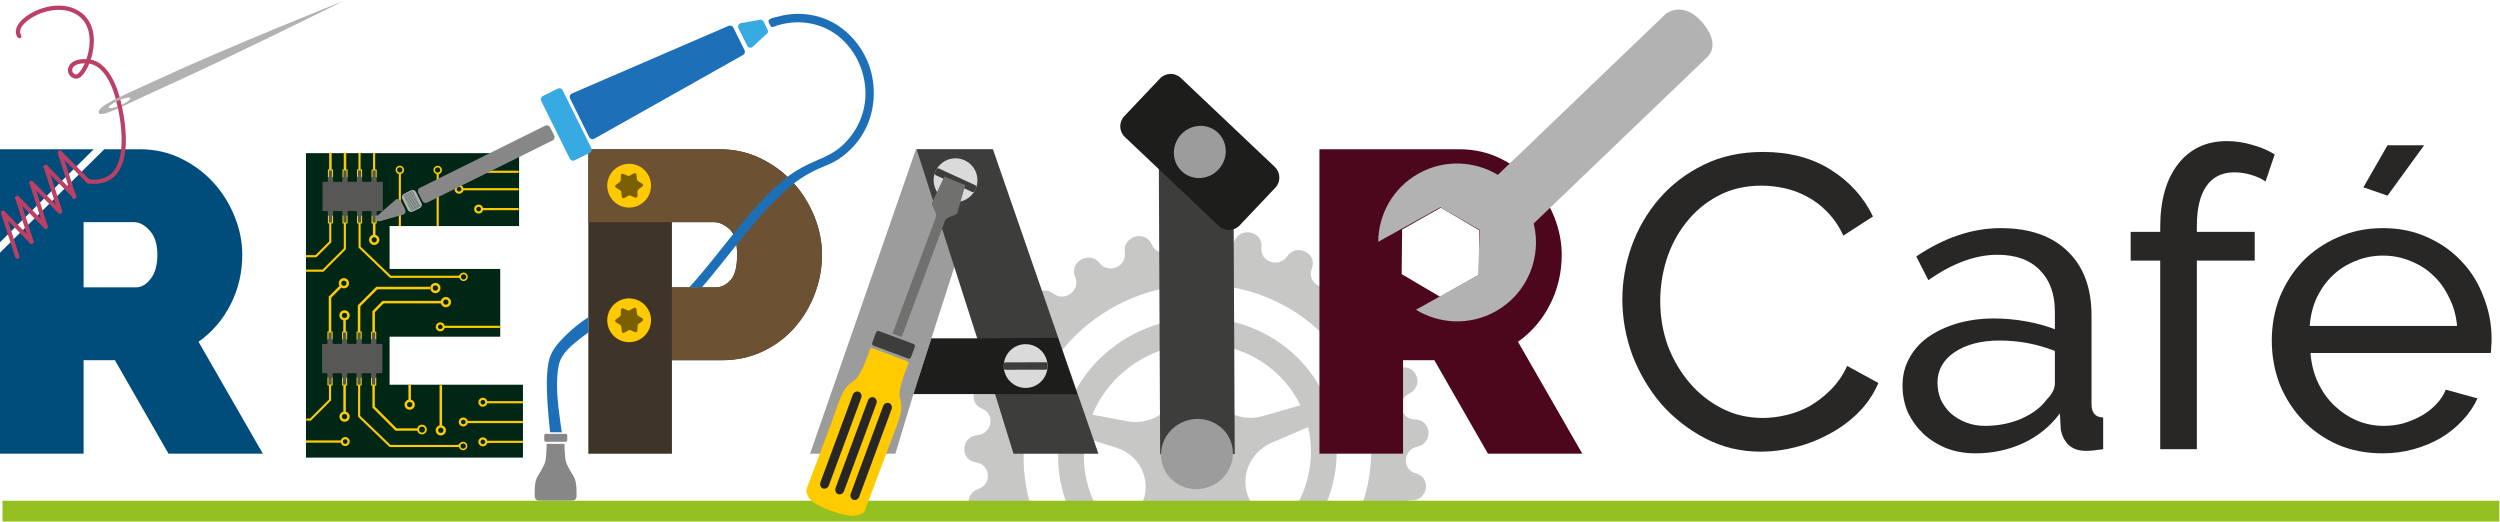 <?xml version="1.0" encoding="UTF-8" standalone="no"?>
<!-- Created with Inkscape (http://www.inkscape.org/) -->

<svg
   xmlns:dc="http://purl.org/dc/elements/1.1/"
   xmlns:cc="http://creativecommons.org/ns#"
   xmlns:rdf="http://www.w3.org/1999/02/22-rdf-syntax-ns#"
   xmlns:svg="http://www.w3.org/2000/svg"
   xmlns="http://www.w3.org/2000/svg"
   xmlns:sodipodi="http://sodipodi.sourceforge.net/DTD/sodipodi-0.dtd"
   xmlns:inkscape="http://www.inkscape.org/namespaces/inkscape"
   version="1.1"
   id="svg2"
   xml:space="preserve"
   width="785.05"
   height="163.764"
   viewBox="0 0 785.05 163.764"
   sodipodi:docname="logo-header.svg"
   inkscape:version="0.92.4 5da689c313, 2019-01-14"><defs
     id="defs6"><clipPath
   clipPathUnits="userSpaceOnUse"
   id="clipPath18"><path
     d="M 284.972,344.817 H 450.304 V 536.003 H 284.972 Z"
     id="path16"
     inkscape:connector-curvature="0" /></clipPath><clipPath
   clipPathUnits="userSpaceOnUse"
   id="clipPath50"><path
     d="M 0,536.003 H 536 V 0 H 0 Z"
     id="path48"
     inkscape:connector-curvature="0" /></clipPath><clipPath
   id="clipPath4190"
   clipPathUnits="userSpaceOnUse"><path
     inkscape:connector-curvature="0"
     id="path4188"
     d="M 218.22,30.865 H 356.666 V 154.999 H 218.22 Z" /></clipPath><clipPath
   id="clipPath4222"
   clipPathUnits="userSpaceOnUse"><path
     inkscape:connector-curvature="0"
     id="path4220"
     d="M 0,155 H 536 V 0 H 0 Z" /></clipPath><clipPath
   id="clipPath4270"
   clipPathUnits="userSpaceOnUse"><path
     inkscape:connector-curvature="0"
     id="path4268"
     d="M 0,155 H 536 V 0 H 0 Z" /></clipPath>

</defs><sodipodi:namedview
     pagecolor="#ffffff"
     bordercolor="#666666"
     borderopacity="1"
     objecttolerance="10"
     gridtolerance="10"
     guidetolerance="10"
     inkscape:pageopacity="0"
     inkscape:pageshadow="2"
     inkscape:window-width="3840"
     inkscape:window-height="1963"
     id="namedview4"
     showgrid="false"
     inkscape:zoom="1.120949"
     inkscape:cx="553.1913"
     inkscape:cy="-254.50934"
     inkscape:window-x="0"
     inkscape:window-y="0"
     inkscape:window-maximized="1"
     inkscape:current-layer="g10"
     fit-margin-top="0"
     fit-margin-left="0"
     fit-margin-right="0"
     fit-margin-bottom="0" /><g
     id="g10"
     inkscape:groupmode="layer"
     inkscape:label="Repair Café - Logo Square"
     transform="matrix(1.333,0,0,-1.333,-7.86,707.968)"
     style="display:inline"><g
       transform="translate(1.098,378.143)"
       id="g4184"><g
         id="g4186"
         clip-path="url(#clipPath4190)"><g
           id="g4192"
           transform="translate(269.091,9.684)"><path
             d="m 0,0 c -1.221,0.553 -2.102,1.631 -2.384,2.922 -0.286,1.291 0.06,2.652 0.936,3.682 L 9.88,19.934 c 1.967,2.308 4.873,3.65 7.914,3.656 3.045,0.002 5.898,-1.332 7.775,-3.637 L 36.282,6.795 C 37.116,5.773 37.411,4.43 37.091,3.148 36.774,1.867 35.872,0.781 34.649,0.211 33.501,-0.324 32.319,-0.809 31.103,-1.24 20.47,-5.01 9.382,-4.248 0,0 m -20.955,22.568 c -1.929,5.442 -2.544,11.033 -2.035,16.463 0.122,1.315 0.856,2.513 1.991,3.252 1.132,0.738 2.541,0.932 3.819,0.531 l 15.949,-5.025 c 2.951,-0.93 5.269,-3.143 6.284,-6 C 6.065,28.93 5.656,25.748 3.954,23.17 L -5.271,9.223 c -0.737,-1.118 -1.956,-1.852 -3.3,-1.993 -1.345,-0.14 -2.673,0.327 -3.596,1.27 -3.814,3.896 -6.859,8.625 -8.788,14.068 M 4.482,73.85 c 1.219,0.433 2.443,0.799 3.669,1.107 1.311,0.328 2.692,0.055 3.75,-0.741 1.057,-0.797 1.668,-2.028 1.666,-3.344 L 13.534,53.902 C 13.528,50.934 12.153,48.098 9.784,46.184 7.419,44.269 4.313,43.482 1.339,44.037 l -17.199,3.219 c -1.33,0.248 -2.453,1.084 -3.049,2.265 -0.592,1.182 -0.588,2.577 0.014,3.778 4.61,9.207 12.743,16.782 23.377,20.551 m 48.99,-17.293 c 0.662,-1.141 0.74,-2.528 0.216,-3.756 C 53.161,51.57 52.091,50.63 50.784,50.259 L 33.073,45.24 c -2.822,-0.803 -5.836,-0.377 -8.263,1.164 -2.43,1.539 -4.038,4.041 -4.405,6.864 l -2.332,17.868 c -0.17,1.314 0.295,2.646 1.26,3.605 0.965,0.955 2.318,1.434 3.674,1.286 12.619,-1.344 24.049,-8.424 30.465,-19.47 M 46.864,8.734 C 45.907,7.77 44.554,7.289 43.2,7.424 41.847,7.561 40.646,8.299 39.95,9.428 l -9.443,15.347 c -1.492,2.424 -1.82,5.381 -0.903,8.103 0.915,2.726 2.989,4.958 5.682,6.11 l 16.92,7.256 c 1.252,0.535 2.674,0.485 3.856,-0.14 1.183,-0.625 1.992,-1.753 2.195,-3.057 C 60.237,30.43 55.817,17.727 46.864,8.734 M 34.45,-11.398 c 1.922,-3.323 7.176,-1.09 6.096,2.587 -0.955,3.241 3.205,5.639 5.6,3.233 2.718,-2.733 7.263,0.693 5.273,3.976 -1.75,2.887 1.684,6.211 4.631,4.473 3.34,-1.975 6.892,2.428 4.119,5.111 -2.441,2.358 0.06,6.395 3.367,5.434 3.76,-1.092 6.094,4.016 2.707,5.924 -2.974,1.681 -1.568,6.176 1.893,6.055 3.939,-0.137 4.91,5.347 1.129,6.367 -3.328,0.896 -3.11,5.568 0.295,6.293 3.869,0.824 3.418,6.345 -0.522,6.409 -3.469,0.057 -4.443,4.612 -1.314,6.137 3.556,1.731 1.709,6.942 -2.147,6.049 -3.39,-0.789 -5.502,3.366 -2.844,5.594 3.022,2.533 -0.107,7.105 -3.629,5.308 -3.099,-1.582 -6.214,1.908 -4.195,4.701 2.297,3.174 -1.914,6.822 -4.888,4.234 -2.61,-2.277 -6.534,0.331 -5.28,3.512 1.426,3.615 -3.603,6.11 -5.836,2.894 -1.965,-2.829 -6.449,-1.267 -6.035,2.102 0.465,3.831 -5.068,5.013 -6.42,1.373 -1.197,-3.202 -5.957,-2.787 -6.418,0.559 -0.519,3.805 -6.207,3.602 -6.597,-0.234 -0.344,-3.377 -5.086,-4.132 -6.385,-1.016 -1.481,3.538 -6.964,1.962 -6.366,-1.83 0.525,-3.336 -3.9,-5.215 -5.957,-2.531 -2.342,3.052 -7.279,0.202 -5.73,-3.307 1.361,-3.086 -2.467,-5.973 -5.157,-3.883 -3.057,2.371 -7.134,-1.572 -4.736,-4.576 2.115,-2.646 -0.877,-6.355 -4.028,-4.993 -3.58,1.54 -6.547,-3.25 -3.442,-5.563 2.731,-2.037 0.764,-6.338 -2.651,-5.791 -3.878,0.619 -5.545,-4.717 -1.933,-6.195 3.179,-1.297 2.359,-5.918 -1.102,-6.223 -3.936,-0.344 -4.197,-5.893 -0.304,-6.438 3.425,-0.482 3.804,-5.132 0.512,-6.265 -3.743,-1.287 -2.585,-6.697 1.345,-6.277 3.458,0.367 5.014,-4.022 2.096,-5.912 -3.315,-2.151 -0.808,-7.082 2.909,-5.725 3.27,1.195 5.906,-2.658 3.548,-5.188 -2.678,-2.876 1.019,-7.021 4.291,-4.808 2.882,1.943 6.428,-1.131 4.777,-4.143 -1.876,-3.418 2.781,-6.515 5.402,-3.591 2.311,2.574 6.547,0.474 5.706,-2.831 -0.951,-3.75 4.369,-5.603 6.178,-2.15 1.587,3.041 6.249,2.045 6.277,-1.342 0.025,-3.844 5.679,-4.338 6.558,-0.57 0.774,3.314 5.565,3.484 6.449,0.23 1.012,-3.701 6.639,-2.804 6.537,1.039 -0.093,3.383 4.528,4.711 6.221,1.788"
             style="fill:#c7c7c6;fill-opacity:1;fill-rule:nonzero;stroke:none"
             id="path4194"
             inkscape:connector-curvature="0" /></g><g
           id="g4196"
           transform="translate(312.186,54.959)"><path
             d="M 0,0 C -4.775,13.471 -20.012,20.408 -33.961,15.463 -47.917,10.516 -55.382,-4.473 -50.606,-17.941 -45.832,-31.41 -30.594,-38.348 -16.641,-33.402 -2.689,-28.457 4.779,-13.471 0,0 m -56.33,-19.971 c -5.894,16.627 3.229,35.09 20.336,41.156 17.111,6.066 35.826,-2.529 41.719,-19.156 5.894,-16.627 -3.229,-35.09 -20.338,-41.154 -17.108,-6.064 -35.824,2.527 -41.717,19.154"
             style="fill:#c7c7c6;fill-opacity:1;fill-rule:nonzero;stroke:none"
             id="path4198"
             inkscape:connector-curvature="0" /></g><g
           id="g4200"
           transform="translate(278.098,45.962)"><path
             d="M 0,0 -0.33,71.846 17.238,71.899 17.57,0.053 Z"
             style="fill:#3d3d3c;fill-opacity:1;fill-rule:nonzero;stroke:none"
             id="path4202"
             inkscape:connector-curvature="0" /></g><g
           id="g4204"
           transform="translate(289.528,38.248)"><path
             d="m 0,0 c -4.43,-1.568 -9.248,0.637 -10.766,4.923 -1.525,4.288 0.834,9.035 5.258,10.606 4.422,1.569 9.244,-0.637 10.764,-4.924 C 6.775,6.319 4.424,1.57 0,0"
             style="fill:#9d9c9c;fill-opacity:1;fill-rule:nonzero;stroke:none"
             id="path4206"
             inkscape:connector-curvature="0" /></g><g
           id="g4208"
           transform="translate(296.821,99.864)"><path
             d="m 0,0 c -1.314,-1.39 -3.508,-1.45 -4.896,-0.134 l -22.141,20.965 c -1.39,1.315 -1.449,3.507 -0.135,4.897 l 8.416,8.886 c 1.317,1.389 3.508,1.45 4.897,0.134 L 8.281,13.784 C 9.67,12.468 9.73,10.275 8.416,8.887 Z"
             style="fill:#1d1d1b;fill-opacity:1;fill-rule:nonzero;stroke:none"
             id="path4210"
             inkscape:connector-curvature="0" /></g><g
           id="g4212"
           transform="translate(282.772,120.992)"><path
             d="m 0,0 c 2.18,2.663 6.033,3.108 8.613,0.998 2.582,-2.11 2.908,-5.98 0.731,-8.643 -2.18,-2.66 -6.037,-3.107 -8.617,-0.997 C -1.852,-6.531 -2.18,-2.662 0,0"
             style="fill:#9d9c9c;fill-opacity:1;fill-rule:nonzero;stroke:none"
             id="path4214"
             inkscape:connector-curvature="0" /></g></g></g><g
       transform="translate(1.098,378.143)"
       id="g4216"><g
         id="g4218"
         clip-path="url(#clipPath4222)"><g
           id="g4224"
           transform="translate(353.182,88.222)"><path
             d="m 0,0 -9.141,-5.165 -9.043,5.331 0.098,10.498 9.139,5.165 9.041,-5.332 z m 9.213,-15.771 c 3.232,2.29 5.758,5.236 7.576,8.839 1.818,3.602 2.727,7.492 2.727,11.668 0,3.031 -0.606,6.044 -1.819,9.041 -1.213,2.996 -2.879,5.657 -5,7.98 -2.121,2.324 -4.664,4.208 -7.627,5.658 -2.965,1.447 -6.197,2.171 -9.697,2.171 h -32.932 v -71.722 h 19.698 v 22.022 h 7.375 L 2.141,-42.136 h 22.224 z"
             style="fill:#4c071c;fill-opacity:1;fill-rule:nonzero;stroke:none"
             id="path4226"
             inkscape:connector-curvature="0" /></g><g
           id="g4228"
           transform="translate(238.561,117.808)"><path
             d="m 0,0 h -17.98 l -24.953,-71.723 h 20.103 l 4.242,14.041 z"
             style="fill:#9d9c9c;fill-opacity:1;fill-rule:nonzero;stroke:none"
             id="path4230"
             inkscape:connector-curvature="0" /></g><g
           id="g4232"
           transform="translate(238.705,117.808)"><path
             d="M 0,0 H -17.98 L 0.505,-57.682 4.849,-71.723 h 20.002 z"
             style="fill:#3d3d3c;fill-opacity:1;fill-rule:nonzero;stroke:none"
             id="path4234"
             inkscape:connector-curvature="0" /></g><g
           id="g4236"
           transform="translate(253.981,73.379)"><path
             d="m 0,0 -18.045,-0.119 h -11.729 l -4.232,-13.133 h 19.092 l 19.492,-0.034 z"
             style="fill:#1d1d1b;fill-opacity:1;fill-rule:nonzero;stroke:none"
             id="path4238"
             inkscape:connector-curvature="0" /></g><g
           id="g4240"
           transform="translate(163.088,85.28)"><path
             d="m 0,0 h 10.405 c 1.212,0 2.339,0.556 3.384,1.667 1.044,1.11 1.566,3.114 1.566,6.01 0,2.963 -0.606,4.983 -1.818,6.061 -1.213,1.077 -2.425,1.616 -3.637,1.616 H 0 Z m -19.698,-39.195 v 71.723 h 30.911 c 3.501,0 6.734,-0.725 9.698,-2.172 2.963,-1.449 5.505,-3.334 7.627,-5.657 2.121,-2.324 3.788,-4.985 5,-7.981 1.212,-2.997 1.818,-6.01 1.818,-9.041 0,-3.165 -0.573,-6.247 -1.717,-9.243 -1.146,-2.996 -2.745,-5.656 -4.798,-7.98 -2.055,-2.322 -4.546,-4.176 -7.476,-5.555 -2.929,-1.382 -6.146,-2.072 -9.647,-2.072 H 0 v -22.022 z"
             style="fill:#3e3528;fill-opacity:1;fill-rule:nonzero;stroke:none"
             id="path4242"
             inkscape:connector-curvature="0" /></g><g
           id="g4244"
           transform="translate(196.626,101.999)"><path
             d="m 0,0 c -1.212,2.996 -2.879,5.657 -5,7.98 -2.122,2.324 -4.665,4.208 -7.627,5.658 -2.964,1.447 -6.197,2.172 -9.698,2.172 H -53.236 V -1.364 h 19.698 9.9 c 1.212,0 2.424,-0.539 3.637,-1.616 1.211,-1.078 1.818,-3.098 1.818,-6.061 0,-2.896 -0.523,-4.9 -1.566,-6.01 -1.045,-1.112 -2.172,-1.667 -3.384,-1.667 h -10.405 v -14.011 -3.162 h 11.718 c 3.501,0 6.718,0.689 9.647,2.072 2.93,1.379 5.421,3.233 7.476,5.554 2.053,2.325 3.652,4.984 4.798,7.98 1.144,2.996 1.717,6.078 1.717,9.244 C 1.818,-6.01 1.212,-2.997 0,0"
             style="fill:#6c5232;fill-opacity:1;fill-rule:nonzero;stroke:none"
             id="path4246"
             inkscape:connector-curvature="0" /></g><g
           id="g4248"
           transform="translate(127.992,62.338)"><path
             d="M 0,0 V -17.174 H -51.115 V 54.548 H -0.909 V 37.375 H -31.417 V 27.273 H -5.354 V 11.313 H -31.417 V 0 Z"
             style="fill:#002616;fill-opacity:1;fill-rule:nonzero;stroke:none"
             id="path4250"
             inkscape:connector-curvature="0" /></g><g
           id="g4252"
           transform="translate(40.305,87.301)"><path
             d="M 0,0 C -1.045,-1.349 -2.172,-2.021 -3.384,-2.021 H -15.81 v 15.355 h 11.921 c 1.212,0 2.424,-0.656 3.636,-1.97 C 0.959,10.051 1.565,8.147 1.565,5.657 1.565,3.232 1.043,1.347 0,0 m 11.263,-14.85 c 3.233,2.289 5.758,5.236 7.576,8.839 1.819,3.602 2.728,7.491 2.728,11.668 0,3.031 -0.606,6.044 -1.818,9.041 -1.212,2.996 -2.879,5.657 -5,7.98 -2.122,2.323 -4.665,4.208 -7.627,5.657 -2.965,1.448 -6.197,2.172 -9.698,2.172 h -8.363 L -35.508,6.132 v -47.347 h 19.698 v 22.022 h 7.375 L 4.192,-41.215 h 22.224 z"
             style="fill:#004c7b;fill-opacity:1;fill-rule:nonzero;stroke:none"
             id="path4254"
             inkscape:connector-curvature="0" /></g><g
           id="g4256"
           transform="translate(26.882,117.808)"><path
             d="M 0,0 H -22.085 V -21.911 Z"
             style="fill:#004c7b;fill-opacity:1;fill-rule:nonzero;stroke:none"
             id="path4258"
             inkscape:connector-curvature="0" /></g></g></g><g
       id="g4272"
       transform="translate(77.952,470.506)"><path
         d="M 0,0 H 2.481 L 5.993,3.511 V 8.515 H 5.494 V 3.718 L 2.275,0.499 H 0 Z"
         style="fill:#ffca00;fill-opacity:1;fill-rule:nonzero;stroke:none"
         id="path4274"
         inkscape:connector-curvature="0" /></g><g
       id="g4276"
       transform="translate(77.987,467.1)"><path
         d="m 0,0 h 4.111 l 5.282,5.282 v 8.87 H 8.895 V 5.488 L 3.904,0.499 H 0 C -0.042,0.665 -0.042,-0.167 0,0"
         style="fill:#ffca00;fill-opacity:1;fill-rule:nonzero;stroke:none"
         id="path4278"
         inkscape:connector-curvature="0" /></g><g
       id="g4280"
       transform="translate(106.022,429.903)"><path
         d="m 0,0 c 0,-0.393 -0.324,-0.712 -0.717,-0.712 -0.393,0 -0.711,0.319 -0.711,0.712 0,0.393 0.318,0.712 0.711,0.712 C -0.324,0.712 0,0.393 0,0 m 0.082,0.827 c -0.448,0.445 -1.171,0.445 -1.619,0 C -1.686,0.676 -1.781,0.495 -1.83,0.304 h -4.871 l -5.125,5.124 v 9.934 h -0.571 V 5.191 l 5.46,-5.459 h 5.107 c 0.049,-0.191 0.143,-0.374 0.293,-0.524 0.447,-0.446 1.171,-0.446 1.619,0 0.445,0.447 0.445,1.171 0,1.619"
         style="fill:#ffca00;fill-opacity:1;fill-rule:nonzero;stroke:none"
         id="path4282"
         inkscape:connector-curvature="0" /></g><g
       id="g4284"
       transform="translate(87.071,433.585)"><path
         d="m 0,0 c 0.343,0 0.621,-0.277 0.621,-0.62 0,-0.343 -0.278,-0.625 -0.621,-0.625 -0.343,0 -0.621,0.282 -0.621,0.625 C -0.621,-0.277 -0.343,0 0,0 m 0,-1.834 c 0.668,0 1.212,0.543 1.212,1.214 0,0.564 -0.39,1.038 -0.916,1.169 L 0.297,7.824 H -0.295 L -0.296,0.549 c -0.525,-0.131 -0.917,-0.605 -0.917,-1.169 0,-0.671 0.544,-1.214 1.213,-1.214"
         style="fill:#ffca00;fill-opacity:1;fill-rule:nonzero;stroke:none"
         id="path4286"
         inkscape:connector-curvature="0" /></g><g
       id="g4288"
       transform="translate(102.404,436.418)"><path
         d="m 0,0 c 0.343,0 0.621,-0.277 0.621,-0.62 0,-0.343 -0.278,-0.625 -0.621,-0.625 -0.343,0 -0.621,0.282 -0.621,0.625 C -0.621,-0.277 -0.343,0 0,0 m 0,-1.834 c 0.668,0 1.212,0.543 1.212,1.214 0,0.564 -0.39,1.038 -0.916,1.169 L 0.297,4.012 H -0.295 L -0.296,0.549 c -0.525,-0.131 -0.917,-0.605 -0.917,-1.169 0,-0.671 0.544,-1.214 1.213,-1.214"
         style="fill:#ffca00;fill-opacity:1;fill-rule:nonzero;stroke:none"
         id="path4290"
         inkscape:connector-curvature="0" /></g><g
       id="g4292"
       transform="translate(109.737,430.358)"><path
         d="m 0,0 c 0.343,0 0.621,-0.277 0.621,-0.62 0,-0.343 -0.278,-0.625 -0.621,-0.625 -0.343,0 -0.621,0.282 -0.621,0.625 C -0.621,-0.277 -0.343,0 0,0 m 0,-1.834 c 0.668,0 1.212,0.543 1.212,1.214 0,0.564 -0.39,1.038 -0.916,1.169 l 0.001,9.463 H -0.295 L -0.296,0.549 c -0.525,-0.131 -0.917,-0.605 -0.917,-1.169 0,-0.671 0.544,-1.214 1.213,-1.214"
         style="fill:#ffca00;fill-opacity:1;fill-rule:nonzero;stroke:none"
         id="path4294"
         inkscape:connector-curvature="0" /></g><g
       id="g4296"
       transform="translate(119.657,426.474)"><path
         d="M 0,0 C -0.302,0 -0.547,0.246 -0.547,0.547 -0.547,0.85 -0.302,1.094 0,1.094 0.301,1.094 0.546,0.85 0.546,0.547 0.546,0.246 0.301,0 0,0 M 9.426,0.807 H 1.031 C 0.915,1.271 0.498,1.613 0,1.613 c -0.589,0 -1.068,-0.478 -1.068,-1.066 0,-0.59 0.479,-1.068 1.068,-1.068 0.498,0 0.915,0.345 1.031,0.806 h 8.395 z"
         style="fill:#ffca00;fill-opacity:1;fill-rule:nonzero;stroke:none"
         id="path4298"
         inkscape:connector-curvature="0" /></g><g
       id="g4300"
       transform="translate(119.657,435.808)"><path
         d="M 0,0 C -0.302,0 -0.547,0.246 -0.547,0.547 -0.547,0.85 -0.302,1.094 0,1.094 0.301,1.094 0.546,0.85 0.546,0.547 0.546,0.246 0.301,0 0,0 M 9.426,0.807 H 1.031 C 0.915,1.271 0.498,1.613 0,1.613 c -0.589,0 -1.068,-0.478 -1.068,-1.066 0,-0.59 0.479,-1.068 1.068,-1.068 0.498,0 0.915,0.345 1.031,0.806 h 8.395 z"
         style="fill:#ffca00;fill-opacity:1;fill-rule:nonzero;stroke:none"
         id="path4302"
         inkscape:connector-curvature="0" /></g><g
       id="g4304"
       transform="translate(115.043,431.152)"><path
         d="m 0,0 c -0.301,0 -0.546,0.245 -0.546,0.547 0,0.302 0.245,0.547 0.546,0.547 0.302,0 0.547,-0.245 0.547,-0.547 C 0.547,0.245 0.302,0 0,0 M 14.04,0.807 H 1.033 C 0.915,1.271 0.499,1.615 0,1.615 c -0.588,0 -1.067,-0.48 -1.067,-1.068 0,-0.59 0.479,-1.068 1.067,-1.068 0.499,0 0.915,0.345 1.033,0.806 H 14.04 Z"
         style="fill:#ffca00;fill-opacity:1;fill-rule:nonzero;stroke:none"
         id="path4306"
         inkscape:connector-curvature="0" /></g><g
       id="g4308"
       transform="translate(109.626,453.569)"><path
         d="m 0,0 c -0.301,0 -0.546,0.245 -0.546,0.547 0,0.302 0.245,0.547 0.546,0.547 0.302,0 0.547,-0.245 0.547,-0.547 C 0.547,0.245 0.302,0 0,0 M 14.04,0.807 H 1.033 C 0.915,1.271 0.499,1.615 0,1.615 c -0.588,0 -1.067,-0.48 -1.067,-1.068 0,-0.59 0.479,-1.068 1.067,-1.068 0.499,0 0.915,0.345 1.033,0.806 H 14.04 Z"
         style="fill:#ffca00;fill-opacity:1;fill-rule:nonzero;stroke:none"
         id="path4310"
         inkscape:connector-curvature="0" /></g><g
       id="g4312"
       transform="translate(118.657,481.308)"><path
         d="M 0,0 C -0.302,0 -0.547,0.246 -0.547,0.547 -0.547,0.85 -0.302,1.094 0,1.094 0.301,1.094 0.546,0.85 0.546,0.547 0.546,0.246 0.301,0 0,0 M 9.426,0.807 H 1.031 C 0.915,1.271 0.498,1.613 0,1.613 c -0.589,0 -1.068,-0.478 -1.068,-1.066 0,-0.59 0.479,-1.068 1.068,-1.068 0.498,0 0.915,0.345 1.031,0.806 h 8.395 z"
         style="fill:#ffca00;fill-opacity:1;fill-rule:nonzero;stroke:none"
         id="path4314"
         inkscape:connector-curvature="0" /></g><g
       id="g4316"
       transform="translate(118.657,490.102)"><path
         d="M 0,0 C -0.302,0 -0.547,0.246 -0.547,0.547 -0.547,0.85 -0.302,1.094 0,1.094 0.301,1.094 0.546,0.85 0.546,0.547 0.546,0.246 0.301,0 0,0 M 9.426,0.807 H 1.031 C 0.915,1.271 0.498,1.613 0,1.613 c -0.589,0 -1.068,-0.478 -1.068,-1.066 0,-0.59 0.479,-1.068 1.068,-1.068 0.498,0 0.915,0.345 1.031,0.806 h 8.395 z"
         style="fill:#ffca00;fill-opacity:1;fill-rule:nonzero;stroke:none"
         id="path4318"
         inkscape:connector-curvature="0" /></g><g
       id="g4320"
       transform="translate(114.043,485.985)"><path
         d="m 0,0 c -0.301,0 -0.546,0.245 -0.546,0.547 0,0.302 0.245,0.547 0.546,0.547 0.302,0 0.547,-0.245 0.547,-0.547 C 0.547,0.245 0.302,0 0,0 M 14.04,0.807 H 1.033 C 0.915,1.271 0.499,1.615 0,1.615 c -0.588,0 -1.067,-0.48 -1.067,-1.068 0,-0.59 0.479,-1.068 1.067,-1.068 0.499,0 0.915,0.345 1.033,0.806 H 14.04 Z"
         style="fill:#ffca00;fill-opacity:1;fill-rule:nonzero;stroke:none"
         id="path4322"
         inkscape:connector-curvature="0" /></g><g
       id="g4324"
       transform="translate(87.215,427.639)"><path
         d="m 0,0 c 0.302,0 0.547,-0.245 0.547,-0.547 0,-0.302 -0.245,-0.547 -0.547,-0.547 -0.301,0 -0.546,0.245 -0.546,0.547 C -0.546,-0.245 -0.301,0 0,0 m -9.247,-0.807 h 8.216 c 0.116,-0.464 0.533,-0.808 1.031,-0.808 0.589,0 1.068,0.48 1.068,1.068 0,0.59 -0.479,1.068 -1.068,1.068 -0.498,0 -0.915,-0.344 -1.031,-0.806 h -8.216 z"
         style="fill:#ffca00;fill-opacity:1;fill-rule:nonzero;stroke:none"
         id="path4326"
         inkscape:connector-curvature="0" /></g><g
       id="g4328"
       transform="translate(78.049,432.016)"><path
         d="m 0,0 h 1.08 l 4.761,4.761 v 8.87 H 5.342 V 4.967 L 0.873,0.499 H 0 Z"
         style="fill:#ffca00;fill-opacity:1;fill-rule:nonzero;stroke:none"
         id="path4330"
         inkscape:connector-curvature="0" /></g><g
       id="g4332"
       transform="translate(115.626,426.033)"><path
         d="m 0,0 c 0,-0.343 -0.282,-0.621 -0.625,-0.621 -0.343,0 -0.62,0.278 -0.62,0.621 0,0.343 0.277,0.621 0.62,0.621 C -0.282,0.621 0,0.343 0,0 M 0.071,0.721 C -0.319,1.11 -0.95,1.11 -1.34,0.721 -1.47,0.59 -1.553,0.431 -1.846,0.265 H -17.74 l -7.135,6.843 v 8.464 h -0.499 v -8.67 l 7.428,-7.136 h 16.35 c 0.043,-0.167 0.125,-0.326 0.256,-0.456 0.389,-0.39 1.021,-0.39 1.411,0 0.389,0.389 0.389,1.021 0,1.411"
         style="fill:#ffca00;fill-opacity:1;fill-rule:nonzero;stroke:none"
         id="path4334"
         inkscape:connector-curvature="0" /></g><path
       d="m 87.357,452.398 h -0.594 v 3.302 h 0.594 z"
       style="fill:#ffca00;fill-opacity:1;fill-rule:nonzero;stroke:none"
       id="path4336"
       inkscape:connector-curvature="0" /><g
       id="g4338"
       transform="translate(87.059,456.179)"><path
         d="m 0,0 c -0.341,0 -0.622,0.282 -0.621,0.625 -0.001,0.342 0.28,0.62 0.621,0.62 0.344,0 0.623,-0.278 0.623,-0.62 C 0.623,0.282 0.344,0 0,0 m 0,1.834 c -0.667,0 -1.212,-0.544 -1.212,-1.209 0,-0.569 0.393,-1.044 0.917,-1.175 H 0.297 C 0.822,-0.419 1.214,0.056 1.214,0.625 1.214,1.29 0.67,1.834 0,1.834"
         style="fill:#ffca00;fill-opacity:1;fill-rule:nonzero;stroke:none"
         id="path4340"
         inkscape:connector-curvature="0" /></g><path
       d="m 94.218,449.898 h -0.594 v 7.937 h 0.594 z"
       style="fill:#ffca00;fill-opacity:1;fill-rule:nonzero;stroke:none"
       id="path4342"
       inkscape:connector-curvature="0" /><g
       id="g4344"
       transform="translate(95.99,459.64)"><path
         d="M 0,0 V 0.594 H 13.865 V 0 Z"
         style="fill:#ffca00;fill-opacity:1;fill-rule:nonzero;stroke:none"
         id="path4346"
         inkscape:connector-curvature="0" /></g><g
       id="g4348"
       transform="translate(94.052,457.413)"><path
         d="m 0,0 -0.42,0.42 2.379,2.395 0.42,-0.42 z"
         style="fill:#ffca00;fill-opacity:1;fill-rule:nonzero;stroke:none"
         id="path4350"
         inkscape:connector-curvature="0" /></g><g
       id="g4352"
       transform="translate(110.306,459.938)"><path
         d="M 0,0 C 0,0.341 0.282,0.622 0.625,0.621 0.967,0.622 1.245,0.341 1.245,0 1.245,-0.344 0.967,-0.623 0.625,-0.623 0.282,-0.623 0,-0.344 0,0 m 1.834,0 c 0,0.667 -0.544,1.212 -1.209,1.212 -0.569,0 -1.044,-0.393 -1.175,-0.917 v -0.592 c 0.131,-0.525 0.606,-0.917 1.175,-0.917 0.665,0 1.209,0.544 1.209,1.214"
         style="fill:#ffca00;fill-opacity:1;fill-rule:nonzero;stroke:none"
         id="path4354"
         inkscape:connector-curvature="0" /></g><path
       d="m 90.78,452.336 h -0.594 v 6.864 h 0.594 z"
       style="fill:#ffca00;fill-opacity:1;fill-rule:nonzero;stroke:none"
       id="path4356"
       inkscape:connector-curvature="0" /><g
       id="g4358"
       transform="translate(94.553,462.957)"><path
         d="M 0,0 V 0.594 H 12.74 V 0 Z"
         style="fill:#ffca00;fill-opacity:1;fill-rule:nonzero;stroke:none"
         id="path4360"
         inkscape:connector-curvature="0" /></g><g
       id="g4362"
       transform="translate(90.627,458.797)"><path
         d="m 0,0 -0.42,0.42 4.346,4.345 0.42,-0.42 z"
         style="fill:#ffca00;fill-opacity:1;fill-rule:nonzero;stroke:none"
         id="path4364"
         inkscape:connector-curvature="0" /></g><g
       id="g4366"
       transform="translate(107.837,463.256)"><path
         d="M 0,0 C 0,0.341 0.282,0.622 0.625,0.621 0.967,0.622 1.245,0.341 1.245,0 1.245,-0.344 0.967,-0.623 0.625,-0.623 0.282,-0.623 0,-0.344 0,0 m 1.834,0 c 0,0.667 -0.544,1.212 -1.209,1.212 -0.569,0 -1.044,-0.393 -1.175,-0.917 v -0.592 c 0.131,-0.525 0.606,-0.917 1.175,-0.917 0.665,0 1.209,0.544 1.209,1.214"
         style="fill:#ffca00;fill-opacity:1;fill-rule:nonzero;stroke:none"
         id="path4368"
         inkscape:connector-curvature="0" /></g><path
       d="m 83.936,452.43 h -0.594 v 8.802 h 0.594 z"
       style="fill:#ffca00;fill-opacity:1;fill-rule:nonzero;stroke:none"
       id="path4370"
       inkscape:connector-curvature="0" /><g
       id="g4372"
       transform="translate(83.763,460.812)"><path
         d="m 0,0 -0.42,0.42 2.624,2.624 0.42,-0.42 z"
         style="fill:#ffca00;fill-opacity:1;fill-rule:nonzero;stroke:none"
         id="path4374"
         inkscape:connector-curvature="0" /></g><g
       id="g4376"
       transform="translate(86.463,463.945)"><path
         d="M 0,0 C -0.241,0.241 -0.24,0.639 0.003,0.881 0.245,1.123 0.64,1.122 0.88,0.88 1.124,0.637 1.125,0.243 0.882,0.001 0.64,-0.241 0.243,-0.243 0,0 M 1.297,1.297 C 0.826,1.769 0.055,1.769 -0.415,1.299 -0.817,0.896 -0.875,0.283 -0.597,-0.18 l 0.418,-0.419 c 0.464,-0.279 1.077,-0.22 1.479,0.182 0.471,0.471 0.471,1.24 -0.003,1.714"
         style="fill:#ffca00;fill-opacity:1;fill-rule:nonzero;stroke:none"
         id="path4378"
         inkscape:connector-curvature="0" /></g><g
       id="g4380"
       transform="translate(100.694,491.083)"><path
         d="m 0,0 c 0,-0.342 -0.278,-0.62 -0.621,-0.62 -0.343,0 -0.621,0.278 -0.621,0.62 0,0.343 0.278,0.625 0.621,0.625 C -0.278,0.625 0,0.343 0,0 m -1.312,0.696 c -0.389,-0.389 -0.389,-1.021 0,-1.41 0.131,-0.131 0.29,-0.214 0.457,-0.256 v -12.251 h 0.499 V -0.97 c 0.166,0.042 0.325,0.125 0.456,0.256 0.389,0.39 0.389,1.021 0,1.41 -0.391,0.389 -1.022,0.389 -1.412,0"
         style="fill:#ffca00;fill-opacity:1;fill-rule:nonzero;stroke:none"
         id="path4382"
         inkscape:connector-curvature="0" /></g><g
       id="g4384"
       transform="translate(109.611,491.058)"><path
         d="m 0,0 c 0,-0.342 -0.278,-0.62 -0.621,-0.62 -0.343,0 -0.621,0.278 -0.621,0.62 0,0.343 0.278,0.625 0.621,0.625 C -0.278,0.625 0,0.343 0,0 m -1.312,0.696 c -0.389,-0.389 -0.389,-1.021 0,-1.41 0.131,-0.131 0.29,-0.214 0.457,-0.256 v -12.251 h 0.499 V -0.97 c 0.166,0.042 0.325,0.125 0.456,0.256 0.389,0.39 0.389,1.021 0,1.41 -0.391,0.389 -1.022,0.389 -1.412,0"
         style="fill:#ffca00;fill-opacity:1;fill-rule:nonzero;stroke:none"
         id="path4386"
         inkscape:connector-curvature="0" /></g><path
       d="m 90.34,487.732 h 0.499 v 7.333 h -0.499 z"
       style="fill:#ffca00;fill-opacity:1;fill-rule:nonzero;stroke:none"
       id="path4388"
       inkscape:connector-curvature="0" /><path
       d="m 93.778,487.716 h 0.499 v 7.333 h -0.499 z"
       style="fill:#ffca00;fill-opacity:1;fill-rule:nonzero;stroke:none"
       id="path4390"
       inkscape:connector-curvature="0" /><path
       d="m 83.439,489.839 h 0.592 v 5.241 h -0.592 z"
       style="fill:#ffca00;fill-opacity:1;fill-rule:nonzero;stroke:none"
       id="path4392"
       inkscape:connector-curvature="0" /><path
       d="m 86.873,487.63 h 0.592 v 7.45 h -0.592 z"
       style="fill:#ffca00;fill-opacity:1;fill-rule:nonzero;stroke:none"
       id="path4394"
       inkscape:connector-curvature="0" /><g
       id="g4396"
       transform="translate(94.05,475.231)"><path
         d="m 0,0 c 0.343,0 0.621,-0.277 0.621,-0.62 0,-0.343 -0.278,-0.625 -0.621,-0.625 -0.343,0 -0.621,0.282 -0.621,0.625 C -0.621,-0.277 -0.343,0 0,0 m 0,-1.834 c 0.668,0 1.212,0.543 1.212,1.214 0,0.564 -0.39,1.038 -0.916,1.169 L 0.297,7.824 H -0.295 L -0.296,0.549 c -0.525,-0.131 -0.917,-0.605 -0.917,-1.169 0,-0.671 0.544,-1.214 1.213,-1.214"
         style="fill:#ffca00;fill-opacity:1;fill-rule:nonzero;stroke:none"
         id="path4398"
         inkscape:connector-curvature="0" /></g><g
       id="g4400"
       transform="translate(115.73,465.887)"><path
         d="m 0,0 c 0,-0.343 -0.282,-0.621 -0.625,-0.621 -0.343,0 -0.62,0.278 -0.62,0.621 0,0.343 0.277,0.621 0.62,0.621 C -0.282,0.621 0,0.343 0,0 M 0.071,0.721 C -0.319,1.11 -0.95,1.11 -1.34,0.721 -1.47,0.59 -1.553,0.431 -1.846,0.265 H -17.74 l -7.135,6.843 v 8.464 h -0.499 v -8.67 l 7.428,-7.136 h 16.35 c 0.043,-0.167 0.125,-0.326 0.256,-0.456 0.389,-0.39 1.021,-0.39 1.411,0 0.389,0.389 0.389,1.021 0,1.411"
         style="fill:#ffca00;fill-opacity:1;fill-rule:nonzero;stroke:none"
         id="path4402"
         inkscape:connector-curvature="0" /></g><path
       d="m 94.532,451.068 h -1.213 v 1.918 h 1.213 z"
       style="fill:#ffde00;fill-opacity:1;fill-rule:nonzero;stroke:none"
       id="path4404"
       inkscape:connector-curvature="0" /><path
       d="m 94.532,440.282 h -1.213 v 1.918 h 1.213 z"
       style="fill:#ffde00;fill-opacity:1;fill-rule:nonzero;stroke:none"
       id="path4406"
       inkscape:connector-curvature="0" /><path
       d="m 91.095,451.084 h -1.198 v 1.918 h 1.198 z"
       style="fill:#ffde00;fill-opacity:1;fill-rule:nonzero;stroke:none"
       id="path4408"
       inkscape:connector-curvature="0" /><path
       d="m 91.095,440.298 h -1.198 v 1.918 h 1.198 z"
       style="fill:#ffde00;fill-opacity:1;fill-rule:nonzero;stroke:none"
       id="path4410"
       inkscape:connector-curvature="0" /><path
       d="m 87.673,451.084 h -1.198 v 1.918 h 1.198 z"
       style="fill:#ffde00;fill-opacity:1;fill-rule:nonzero;stroke:none"
       id="path4412"
       inkscape:connector-curvature="0" /><path
       d="m 87.673,440.298 h -1.198 v 1.918 h 1.198 z"
       style="fill:#ffde00;fill-opacity:1;fill-rule:nonzero;stroke:none"
       id="path4414"
       inkscape:connector-curvature="0" /><path
       d="m 84.251,451.084 h -1.213 v 1.918 h 1.213 z"
       style="fill:#ffde00;fill-opacity:1;fill-rule:nonzero;stroke:none"
       id="path4416"
       inkscape:connector-curvature="0" /><path
       d="m 84.251,440.298 h -1.213 v 1.918 h 1.213 z"
       style="fill:#ffde00;fill-opacity:1;fill-rule:nonzero;stroke:none"
       id="path4418"
       inkscape:connector-curvature="0" /><g
       id="g4420"
       transform="translate(94.644,450.097)"><path
         d="m 0,0 c -0.063,0 -0.114,0.051 -0.114,0.115 v 0.836 c 0,0.063 -0.051,0.114 -0.115,0.114 H -0.23 c -0.063,0 -0.115,0.052 -0.115,0.115 v 1.408 c 0,0.064 -0.051,0.115 -0.114,0.115 h -0.542 c -0.063,0 -0.114,-0.051 -0.114,-0.115 V 1.18 c 0,-0.063 -0.051,-0.115 -0.114,-0.115 h -0.002 c -0.064,0 -0.115,-0.051 -0.115,-0.114 V 0.115 C -1.346,0.051 -1.397,0 -1.46,0 h -1.963 c -0.062,0 -0.114,0.051 -0.114,0.115 v 0.836 c 0,0.063 -0.051,0.114 -0.114,0.114 h -0.003 c -0.063,0 -0.114,0.052 -0.114,0.115 v 1.408 c 0,0.064 -0.052,0.115 -0.115,0.115 h -0.54 c -0.064,0 -0.116,-0.051 -0.116,-0.115 V 1.18 c 0,-0.063 -0.05,-0.115 -0.113,-0.115 h -0.003 c -0.063,0 -0.114,-0.051 -0.114,-0.114 V 0.115 C -4.769,0.051 -4.821,0 -4.884,0 H -6.846 C -6.909,0 -6.96,0.051 -6.96,0.115 v 0.836 c 0,0.063 -0.052,0.114 -0.115,0.114 h -0.002 c -0.063,0 -0.114,0.052 -0.114,0.115 v 1.408 c 0,0.064 -0.051,0.115 -0.114,0.115 h -0.542 c -0.063,0 -0.114,-0.051 -0.114,-0.115 V 1.18 c 0,-0.063 -0.052,-0.115 -0.115,-0.115 h -0.003 c -0.063,0 -0.113,-0.051 -0.113,-0.114 V 0.115 C -8.192,0.051 -8.244,0 -8.307,0 h -1.962 c -0.063,0 -0.114,0.051 -0.114,0.115 v 0.836 c 0,0.063 -0.051,0.114 -0.115,0.114 H -10.5 c -0.063,0 -0.115,0.052 -0.115,0.115 v 1.408 c 0,0.064 -0.051,0.115 -0.114,0.115 h -0.542 c -0.062,0 -0.113,-0.051 -0.113,-0.115 V 1.18 c 0,-0.063 -0.052,-0.115 -0.115,-0.115 h -0.002 c -0.063,0 -0.115,-0.051 -0.115,-0.114 V 0.115 C -11.616,0.051 -11.667,0 -11.73,0 l -1.139,-0.014 v -6.877 l 1.139,-0.014 c 0.063,0 0.114,-0.052 0.114,-0.115 v -0.836 c 0,-0.063 0.052,-0.114 0.115,-0.114 h 0.002 c 0.063,0 0.115,-0.052 0.115,-0.115 v -1.409 c 0,-0.063 0.051,-0.114 0.113,-0.114 h 0.542 c 0.063,0 0.114,0.051 0.114,0.114 v 1.409 c 0,0.063 0.052,0.115 0.115,0.115 h 0.002 c 0.064,0 0.115,0.051 0.115,0.114 v 0.836 c 0,0.063 0.051,0.115 0.114,0.115 h 1.962 c 0.063,0 0.115,-0.052 0.115,-0.115 v -0.836 c 0,-0.063 0.05,-0.114 0.113,-0.114 h 0.003 c 0.063,0 0.115,-0.052 0.115,-0.115 v -1.409 c 0,-0.063 0.051,-0.114 0.114,-0.114 h 0.542 c 0.063,0 0.114,0.051 0.114,0.114 v 1.409 c 0,0.063 0.051,0.115 0.114,0.115 h 0.002 c 0.063,0 0.115,0.051 0.115,0.114 v 0.836 c 0,0.063 0.051,0.115 0.114,0.115 h 1.962 c 0.063,0 0.115,-0.052 0.115,-0.115 v -0.836 c 0,-0.063 0.051,-0.114 0.114,-0.114 h 0.003 c 0.063,0 0.113,-0.052 0.113,-0.115 v -1.409 c 0,-0.063 0.052,-0.114 0.116,-0.114 h 0.54 c 0.063,0 0.115,0.051 0.115,0.114 v 1.409 c 0,0.063 0.051,0.115 0.114,0.115 h 0.003 c 0.063,0 0.114,0.051 0.114,0.114 v 0.836 c 0,0.063 0.052,0.115 0.114,0.115 h 1.963 c 0.063,0 0.114,-0.052 0.114,-0.115 v -0.836 c 0,-0.063 0.051,-0.114 0.115,-0.114 h 0.002 c 0.063,0 0.114,-0.052 0.114,-0.115 v -1.409 c 0,-0.063 0.051,-0.114 0.114,-0.114 h 0.542 c 0.063,0 0.114,0.051 0.114,0.114 v 1.409 c 0,0.063 0.052,0.115 0.115,0.115 h 0.001 c 0.064,0 0.115,0.051 0.115,0.114 v 0.836 c 0,0.063 0.051,0.115 0.114,0.115 l 1.322,0.014 v 6.877 z"
         style="fill:#575756;fill-opacity:1;fill-rule:nonzero;stroke:none"
         id="path4422"
         inkscape:connector-curvature="0" /></g><path
       d="m 94.636,489.256 h -1.213 v 1.918 h 1.213 z"
       style="fill:#ffde00;fill-opacity:1;fill-rule:nonzero;stroke:none"
       id="path4424"
       inkscape:connector-curvature="0" /><path
       d="m 94.636,478.47 h -1.213 v 1.918 h 1.213 z"
       style="fill:#ffde00;fill-opacity:1;fill-rule:nonzero;stroke:none"
       id="path4426"
       inkscape:connector-curvature="0" /><path
       d="m 91.199,489.271 h -1.198 v 1.918 h 1.198 z"
       style="fill:#ffde00;fill-opacity:1;fill-rule:nonzero;stroke:none"
       id="path4428"
       inkscape:connector-curvature="0" /><path
       d="m 91.199,478.485 h -1.198 v 1.918 h 1.198 z"
       style="fill:#ffde00;fill-opacity:1;fill-rule:nonzero;stroke:none"
       id="path4430"
       inkscape:connector-curvature="0" /><path
       d="m 87.777,489.271 h -1.198 v 1.918 h 1.198 z"
       style="fill:#ffde00;fill-opacity:1;fill-rule:nonzero;stroke:none"
       id="path4432"
       inkscape:connector-curvature="0" /><path
       d="m 87.777,478.485 h -1.198 v 1.918 h 1.198 z"
       style="fill:#ffde00;fill-opacity:1;fill-rule:nonzero;stroke:none"
       id="path4434"
       inkscape:connector-curvature="0" /><path
       d="m 84.355,489.271 h -1.213 v 1.918 h 1.213 z"
       style="fill:#ffde00;fill-opacity:1;fill-rule:nonzero;stroke:none"
       id="path4436"
       inkscape:connector-curvature="0" /><path
       d="m 84.355,478.485 h -1.213 v 1.918 h 1.213 z"
       style="fill:#ffde00;fill-opacity:1;fill-rule:nonzero;stroke:none"
       id="path4438"
       inkscape:connector-curvature="0" /><g
       id="g4440"
       transform="translate(94.748,488.284)"><path
         d="m 0,0 c -0.063,0 -0.114,0.051 -0.114,0.115 v 0.836 c 0,0.063 -0.051,0.114 -0.115,0.114 H -0.23 c -0.063,0 -0.115,0.052 -0.115,0.115 v 1.408 c 0,0.064 -0.051,0.115 -0.114,0.115 h -0.542 c -0.063,0 -0.114,-0.051 -0.114,-0.115 V 1.18 c 0,-0.063 -0.051,-0.115 -0.114,-0.115 h -0.002 c -0.064,0 -0.115,-0.051 -0.115,-0.114 V 0.115 C -1.346,0.051 -1.397,0 -1.46,0 h -1.963 c -0.062,0 -0.114,0.051 -0.114,0.115 v 0.836 c 0,0.063 -0.051,0.114 -0.114,0.114 h -0.003 c -0.063,0 -0.114,0.052 -0.114,0.115 v 1.408 c 0,0.064 -0.052,0.115 -0.115,0.115 h -0.54 c -0.064,0 -0.116,-0.051 -0.116,-0.115 V 1.18 c 0,-0.063 -0.05,-0.115 -0.113,-0.115 h -0.003 c -0.063,0 -0.114,-0.051 -0.114,-0.114 V 0.115 C -4.769,0.051 -4.821,0 -4.884,0 H -6.846 C -6.909,0 -6.96,0.051 -6.96,0.115 v 0.836 c 0,0.063 -0.052,0.114 -0.115,0.114 h -0.002 c -0.063,0 -0.114,0.052 -0.114,0.115 v 1.408 c 0,0.064 -0.051,0.115 -0.114,0.115 h -0.542 c -0.063,0 -0.114,-0.051 -0.114,-0.115 V 1.18 c 0,-0.063 -0.052,-0.115 -0.115,-0.115 h -0.003 c -0.063,0 -0.113,-0.051 -0.113,-0.114 V 0.115 C -8.192,0.051 -8.244,0 -8.307,0 h -1.962 c -0.063,0 -0.114,0.051 -0.114,0.115 v 0.836 c 0,0.063 -0.051,0.114 -0.115,0.114 H -10.5 c -0.063,0 -0.115,0.052 -0.115,0.115 v 1.408 c 0,0.064 -0.051,0.115 -0.114,0.115 h -0.542 c -0.062,0 -0.113,-0.051 -0.113,-0.115 V 1.18 c 0,-0.063 -0.052,-0.115 -0.115,-0.115 h -0.002 c -0.063,0 -0.115,-0.051 -0.115,-0.114 V 0.115 C -11.616,0.051 -11.667,0 -11.73,0 l -1.139,-0.014 v -6.877 l 1.139,-0.014 c 0.063,0 0.114,-0.052 0.114,-0.115 v -0.836 c 0,-0.063 0.052,-0.114 0.115,-0.114 h 0.002 c 0.063,0 0.115,-0.052 0.115,-0.115 v -1.409 c 0,-0.063 0.051,-0.114 0.113,-0.114 h 0.542 c 0.063,0 0.114,0.051 0.114,0.114 v 1.409 c 0,0.063 0.052,0.115 0.115,0.115 h 0.002 c 0.064,0 0.115,0.051 0.115,0.114 v 0.836 c 0,0.063 0.051,0.115 0.114,0.115 h 1.962 c 0.063,0 0.115,-0.052 0.115,-0.115 v -0.836 c 0,-0.063 0.05,-0.114 0.113,-0.114 h 0.003 c 0.063,0 0.115,-0.052 0.115,-0.115 v -1.409 c 0,-0.063 0.051,-0.114 0.114,-0.114 h 0.542 c 0.063,0 0.114,0.051 0.114,0.114 v 1.409 c 0,0.063 0.051,0.115 0.114,0.115 h 0.002 c 0.063,0 0.115,0.051 0.115,0.114 v 0.836 c 0,0.063 0.051,0.115 0.114,0.115 h 1.962 c 0.063,0 0.115,-0.052 0.115,-0.115 v -0.836 c 0,-0.063 0.051,-0.114 0.114,-0.114 h 0.003 c 0.063,0 0.113,-0.052 0.113,-0.115 v -1.409 c 0,-0.063 0.052,-0.114 0.116,-0.114 h 0.54 c 0.063,0 0.115,0.051 0.115,0.114 v 1.409 c 0,0.063 0.051,0.115 0.114,0.115 h 0.003 c 0.063,0 0.114,0.051 0.114,0.114 v 0.836 c 0,0.063 0.052,0.115 0.114,0.115 h 1.963 c 0.063,0 0.114,-0.052 0.114,-0.115 v -0.836 c 0,-0.063 0.051,-0.114 0.115,-0.114 h 0.002 c 0.063,0 0.114,-0.052 0.114,-0.115 v -1.409 c 0,-0.063 0.051,-0.114 0.114,-0.114 h 0.542 c 0.063,0 0.114,0.051 0.114,0.114 v 1.409 c 0,0.063 0.052,0.115 0.115,0.115 h 0.001 c 0.064,0 0.115,0.051 0.115,0.114 v 0.836 c 0,0.063 0.051,0.115 0.114,0.115 l 1.322,0.014 v 6.877 z"
         style="fill:#575756;fill-opacity:1;fill-rule:nonzero;stroke:none"
         id="path4442"
         inkscape:connector-curvature="0" /></g><g
       id="g4444"
       transform="translate(133.359,420.241)"><path
         d="m 0,0 c 0,0 0.831,1.502 0.977,2.051 0.279,1.035 0.345,4.27 0.345,4.27 L 3.41,6.296 5.498,6.327 c 0,0 0.077,-3.235 0.359,-4.268 C 6.006,1.512 6.84,0.012 6.84,0.012 8.038,-1.946 8.383,-2.097 8.356,-6.011 8.298,-6.774 7.915,-7.079 7.145,-7.067 3.403,-7.073 6.958,-7.067 3.543,-7.073 H 3.318 c -3.413,-0.004 0.14,0 -3.6,-0.006 -0.769,-0.012 -1.154,0.289 -1.216,1.053 C -1.537,-2.112 -1.191,-1.962 0,0"
         style="fill:#878787;fill-opacity:1;fill-rule:nonzero;stroke:none"
         id="path4446"
         inkscape:connector-curvature="0" /></g><g
       id="g4448"
       transform="translate(134.107,427.507)"><path
         d="m 0,0 c 0,-0.258 0.151,-0.467 0.338,-0.469 l 4.749,-0.008 c 0.19,0 0.341,0.209 0.341,0.467 L 5.43,0.926 c 0,0.26 -0.151,0.468 -0.339,0.468 l -4.75,0.008 c -0.187,0 -0.339,-0.207 -0.34,-0.468 z"
         style="fill:#878787;fill-opacity:1;fill-rule:evenodd;stroke:none"
         id="path4450"
         inkscape:connector-curvature="0" /></g><g
       id="g4452"
       transform="translate(144.488,452.799)"><path
         d="M 0,0 V 3.565 C -1.968,2.338 -3.794,0.811 -5.445,-0.812 -7.09,-2.429 -8.713,-4.267 -9.256,-6.566 c -0.535,-2.26 -0.549,-4.642 -0.495,-6.951 0.078,-3.342 0.392,-6.678 0.752,-9.999 0.87,0.026 1.633,-0.019 2.745,-0.019 -0.669,5.086 -1.686,10.604 -0.727,15.713 C -6.328,-4.343 -2.596,-2.039 0,0"
         style="fill:#1d70b8;fill-opacity:1;fill-rule:nonzero;stroke:none"
         id="path4454"
         inkscape:connector-curvature="0" /></g><g
       id="g4456"
       transform="translate(211.291,513.399)"><path
         d="m 0,0 c -1.097,5.142 -4.575,9.912 -9.213,12.424 -2.554,1.384 -5.491,2.061 -8.39,2.022 -1.531,-0.02 -3.057,-0.247 -4.532,-0.654 -0.414,-0.115 -2.33,-0.403 -2.215,-1.076 0.068,-0.392 0.311,-0.828 0.511,-1.165 0.277,-0.467 1.003,-0.006 1.368,0.11 1.517,0.479 3.098,0.755 4.689,0.788 2.839,0.059 5.683,-0.626 8.135,-2.069 4.992,-2.938 7.943,-8.462 8.128,-14.193 0.159,-4.929 -1.906,-9.505 -5.526,-12.825 -1.73,-1.588 -3.871,-2.559 -6.008,-3.476 -2.394,-1.027 -4.625,-2.163 -6.714,-3.74 l -0.002,10e-4 c -0.042,-0.035 -0.086,-0.067 -0.131,-0.098 l 0.004,-0.005 c -4.401,-3.389 -8.695,-8.395 -12.772,-13.474 -10e-4,0.002 -0.002,0.004 -0.003,0.005 -3.457,-4.307 -6.869,-8.75 -10.344,-12.551 h 2.972 c 2.728,3.151 5.412,6.586 8.113,9.966 0.001,-0.002 0.001,-0.004 0.001,-0.006 4.375,5.473 8.952,10.914 13.684,14.61 v 0 c 2.38,1.843 4.87,3.101 7.652,4.206 2.51,0.998 4.621,2.6 6.421,4.609 C -0.113,-12.061 1.261,-5.902 0,0 -0.683,3.199 0.753,-3.524 0,0"
         style="fill:#1d70b8;fill-opacity:1;fill-rule:nonzero;stroke:none"
         id="path4458"
         inkscape:connector-curvature="0" /></g><g
       id="g4460"
       transform="translate(158.483,490.089)"><path
         d="m 0,0 c 1.505,-2.417 0.765,-5.598 -1.653,-7.103 -2.418,-1.505 -5.598,-0.765 -7.103,1.653 -1.505,2.418 -0.765,5.598 1.652,7.103 C -4.686,3.158 -1.505,2.418 0,0"
         style="fill:#ffca00;fill-opacity:1;fill-rule:nonzero;stroke:none"
         id="path4462"
         inkscape:connector-curvature="0" /></g><g
       id="g4464"
       transform="translate(153.999,489.666)"><path
         d="m 0,0 c 0.436,0.02 1.237,0.831 1.624,0.63 0.387,-0.2 0.187,-1.323 0.422,-1.69 0.235,-0.366 1.338,-0.656 1.358,-1.09 0.02,-0.435 -1.052,-0.824 -1.252,-1.211 -0.2,-0.386 0.1,-1.487 -0.266,-1.721 -0.366,-0.235 -1.24,0.499 -1.674,0.479 -0.436,-0.02 -1.237,-0.831 -1.624,-0.631 -0.387,0.201 -0.188,1.323 -0.423,1.691 -0.234,0.366 -1.336,0.655 -1.357,1.09 -0.02,0.435 1.051,0.824 1.252,1.211 0.2,0.386 -0.101,1.486 0.266,1.721 C -1.308,0.713 -0.435,-0.02 0,0"
         style="fill:#7b6003;fill-opacity:1;fill-rule:nonzero;stroke:none"
         id="path4466"
         inkscape:connector-curvature="0" /></g><g
       id="g4468"
       transform="translate(158.483,458.382)"><path
         d="m 0,0 c 1.505,-2.417 0.765,-5.598 -1.653,-7.103 -2.418,-1.505 -5.598,-0.765 -7.103,1.653 -1.505,2.418 -0.765,5.598 1.652,7.103 C -4.686,3.158 -1.505,2.418 0,0"
         style="fill:#ffca00;fill-opacity:1;fill-rule:nonzero;stroke:none"
         id="path4470"
         inkscape:connector-curvature="0" /></g><g
       id="g4472"
       transform="translate(153.999,457.959)"><path
         d="m 0,0 c 0.436,0.02 1.237,0.831 1.624,0.63 0.387,-0.2 0.187,-1.323 0.422,-1.69 0.235,-0.366 1.338,-0.656 1.358,-1.09 0.02,-0.435 -1.052,-0.824 -1.252,-1.211 -0.2,-0.386 0.1,-1.487 -0.266,-1.721 -0.366,-0.235 -1.24,0.499 -1.674,0.479 -0.436,-0.02 -1.237,-0.831 -1.624,-0.631 -0.387,0.201 -0.188,1.323 -0.423,1.691 -0.234,0.366 -1.336,0.655 -1.357,1.09 -0.02,0.435 1.051,0.824 1.252,1.211 0.2,0.386 -0.101,1.486 0.266,1.721 C -1.308,0.713 -0.435,-0.02 0,0"
         style="fill:#7b6003;fill-opacity:1;fill-rule:nonzero;stroke:none"
         id="path4474"
         inkscape:connector-curvature="0" /></g><g
       id="g4476"
       transform="translate(180.241,525.63)"><path
         d="M 0,0 C -0.424,-0.21 -0.598,-0.726 -0.388,-1.149 L 1.669,-5.3 c 0.21,-0.424 0.726,-0.597 1.149,-0.387 l 3.278,3.032 c 0.424,0.21 0.597,0.725 0.387,1.148 L 5.545,0.385 C 5.336,0.808 4.82,0.982 4.396,0.772 Z"
         style="fill:#37aae1;fill-opacity:1;fill-rule:evenodd;stroke:none"
         id="path4478"
         inkscape:connector-curvature="0" /></g><g
       id="g4480"
       transform="translate(140.569,509.066)"><path
         d="m 0,0 c -0.423,-0.21 -0.597,-0.725 -0.387,-1.148 l 4.525,-9.127 c 0.209,-0.424 0.724,-0.598 1.148,-0.388 l 35.05,19.737 c 0.424,0.21 0.598,0.725 0.387,1.149 l -2.642,5.33 c -0.21,0.426 -0.725,0.599 -1.149,0.389 z"
         style="fill:#1d70b8;fill-opacity:1;fill-rule:nonzero;stroke:none"
         id="path4482"
         inkscape:connector-curvature="0" /></g><g
       id="g4484"
       transform="translate(133.772,508.486)"><path
         d="m 0,0 c -0.424,-0.209 -0.598,-0.724 -0.387,-1.149 l 6.742,-13.604 c 0.212,-0.425 0.726,-0.598 1.149,-0.387 l 3.524,1.745 c 0.424,0.211 0.597,0.725 0.387,1.149 L 4.671,1.358 C 4.462,1.784 3.947,1.957 3.523,1.746 Z"
         style="fill:#37aae1;fill-opacity:1;fill-rule:nonzero;stroke:none"
         id="path4486"
         inkscape:connector-curvature="0" /></g><g
       id="g4488"
       transform="translate(104.802,486.863)"><path
         d="m 0,0 c -0.424,-0.211 -0.597,-0.726 -0.388,-1.149 l 0.963,-1.942 c 0.21,-0.424 0.724,-0.597 1.149,-0.388 l 29.541,14.643 c 0.423,0.211 0.598,0.724 0.388,1.149 l -0.962,1.942 c -0.211,0.424 -0.725,0.597 -1.149,0.388 z"
         style="fill:#878787;fill-opacity:1;fill-rule:nonzero;stroke:none"
         id="path4490"
         inkscape:connector-curvature="0" /></g><g
       id="g4492"
       transform="translate(94.907,480.403)"><path
         d="m 0,0 c -0.424,-0.21 -0.599,-0.725 -0.388,-1.149 l -0.092,0.187 c 0.21,-0.425 0.725,-0.599 1.148,-0.388 l 5.398,1.522 c 0.425,0.211 0.599,0.726 0.389,1.15 L 5.447,3.355 C 5.236,3.78 4.721,3.954 4.296,3.743 Z"
         style="fill:#878787;fill-opacity:1;fill-rule:nonzero;stroke:none"
         id="path4494"
         inkscape:connector-curvature="0" /></g><g
       id="g4496"
       transform="translate(103.126,486.132)"><path
         d="M 0,0 C 0.02,0.01 0.042,0.002 0.052,-0.016 0.061,-0.035 0.053,-0.058 0.035,-0.067 L -2.168,-1.159 C -2.187,-1.168 -2.21,-1.16 -2.22,-1.142 -2.228,-1.123 -2.221,-1.1 -2.202,-1.091 Z M 0.127,-0.254 C 0.146,-0.246 0.169,-0.253 0.179,-0.271 0.187,-0.289 0.18,-0.312 0.16,-0.322 l -2.202,-1.092 c -0.019,-0.009 -0.041,-0.002 -0.05,0.017 -0.01,0.019 -0.002,0.042 0.017,0.051 z m 0.126,-0.255 c 0.019,0.01 0.035,0.015 0.044,-0.003 l 0.004,-0.009 c 0.01,-0.02 0,-0.037 -0.019,-0.046 l -2.198,-1.102 c -0.016,-0.006 -0.031,-10e-4 -0.041,0.011 0.001,-0.003 -0.004,-0.006 -10e-4,-0.008 l -0.005,0.01 c 0,-0.003 0.004,0 0.006,-0.002 -0.004,0.017 -0.004,0.04 0.013,0.047 z M 0.38,-0.764 c 0.018,0.009 0.041,0.002 0.052,-0.017 0.007,-0.019 0,-0.041 -0.018,-0.052 l -2.203,-1.091 c -0.019,-0.009 -0.042,-0.001 -0.05,0.017 -0.01,0.019 -0.003,0.043 0.016,0.05 z M 0.506,-1.02 c 0.019,0.01 0.041,0.002 0.051,-0.017 0.009,-0.018 0.001,-0.041 -0.017,-0.05 l -2.204,-1.092 c -0.017,-0.009 -0.04,-0.001 -0.049,0.017 -0.009,0.018 -0.002,0.041 0.016,0.051 z m 0.127,-0.254 c 0.018,0.009 0.035,0.016 0.043,-0.002 L 0.682,-1.287 C 0.69,-1.305 0.68,-1.323 0.661,-1.333 l -2.198,-1.101 c -0.015,-0.008 -0.031,-10e-4 -0.041,0.01 0.001,-0.002 -0.004,-0.004 -0.002,-0.007 l -0.005,0.009 c 0.002,-0.002 0.005,0 0.007,-0.002 -0.004,0.018 -0.003,0.041 0.014,0.049 z M 0.759,-1.53 c 0.019,0.01 0.042,0.002 0.05,-0.016 0.01,-0.019 0.002,-0.042 -0.016,-0.051 L -1.41,-2.689 c -0.018,-0.009 -0.041,-0.002 -0.051,0.017 -0.008,0.019 -10e-4,0.042 0.018,0.05 z m 0.126,-0.253 c 0.018,0.008 0.042,0 0.051,-0.019 0.01,-0.018 0.001,-0.041 -0.018,-0.051 l -2.202,-1.091 c -0.018,-0.009 -0.04,-10e-4 -0.051,0.017 -0.007,0.019 -0.001,0.042 0.018,0.052 z m 0.126,-0.256 c 0.02,0.01 0.035,0.015 0.045,-0.003 l 0.004,-0.01 c 0.01,-0.018 0,-0.036 -0.019,-0.045 l -2.198,-1.102 c -0.016,-0.008 -0.03,-0.002 -0.042,0.011 0.001,-0.003 -0.003,-0.005 -10e-4,-0.008 l -0.005,0.01 c 0.001,-0.003 0.004,0 0.006,-0.002 -0.004,0.017 -0.003,0.04 0.013,0.047 z m 0.128,-0.255 c 0.018,0.008 0.041,10e-4 0.05,-0.018 0.01,-0.019 0.002,-0.041 -0.018,-0.05 L -1.03,-3.455 c -0.019,-0.008 -0.042,0 -0.052,0.017 -0.008,0.019 -10e-4,0.042 0.018,0.051 z m 0.126,-0.255 c 0.018,0.009 0.041,0.002 0.05,-0.017 0.009,-0.018 0.002,-0.041 -0.016,-0.051 l -2.203,-1.092 c -0.019,-0.009 -0.042,-10e-4 -0.051,0.018 -0.01,0.018 -0.001,0.041 0.018,0.049 z m 0.126,-0.256 c 0.018,0.011 0.035,0.015 0.044,-0.002 L 1.44,-2.817 C 1.448,-2.836 1.438,-2.852 1.42,-2.863 l -2.197,-1.101 c -0.017,-0.008 -0.032,-10e-4 -0.043,0.01 0.001,-0.003 -0.003,-0.004 -0.001,-0.006 l -0.005,0.008 c 0,-0.002 0.005,0 0.006,-0.002 -0.004,0.018 -0.003,0.04 0.013,0.048 z M 1.518,-3.06 c 0.018,0.01 0.041,0.003 0.051,-0.017 0.009,-0.017 0,-0.041 -0.017,-0.051 l -2.204,-1.091 c -0.017,-0.01 -0.041,-10e-4 -0.051,0.017 -0.008,0.018 -0.001,0.042 0.017,0.05 z m 0.126,-0.255 c 0.018,0.01 0.041,0.002 0.051,-0.017 0.009,-0.018 10e-4,-0.041 -0.017,-0.05 l -2.203,-1.092 c -0.019,-0.009 -0.041,-10e-4 -0.051,0.017 -0.008,0.019 0,0.042 0.017,0.051 z M 1.77,-3.569 c 0.019,0.008 0.035,0.015 0.044,-0.003 l 0.005,-0.01 C 1.828,-3.6 1.817,-3.619 1.799,-3.628 l -2.198,-1.101 c -0.016,-0.008 -0.03,-0.002 -0.041,0.01 0.001,-0.003 -0.004,-0.005 -0.002,-0.008 l -0.005,0.011 c 0.002,-0.004 0.005,-10e-4 0.007,-0.003 -0.004,0.018 -0.004,0.041 0.013,0.048 z m -2.165,3.717 -1.684,-0.835 c -0.423,-0.21 -0.598,-0.725 -0.388,-1.149 l 1.315,-2.651 c 0.21,-0.426 0.725,-0.599 1.149,-0.388 l 1.684,0.834 c 0.424,0.21 0.597,0.726 0.387,1.149 L 0.754,-0.241 C 0.543,0.184 0.029,0.358 -0.395,0.148"
         style="fill:#b2b2b2;fill-opacity:1;fill-rule:nonzero;stroke:none"
         id="path4498"
         inkscape:connector-curvature="0" /></g><g
       id="g4500"
       transform="translate(33.898,506.874)"><path
         d="m 0,0 c 0,0 -1.736,9.239 -7.146,9.763 -5.41,0.525 -5.021,-3.476 -2.89,-3.566 2.133,-0.089 6.673,10.685 0.652,14.827 -6.021,4.142 -16.364,-2.01 -14.058,-5.299"
         style="fill:none;stroke:#ba4066;stroke-width:1;stroke-linecap:round;stroke-linejoin:miter;stroke-miterlimit:10;stroke-dasharray:none;stroke-opacity:1"
         id="path4502"
         inkscape:connector-curvature="0" /></g><g
       id="g4504"
       transform="translate(34.444,506.387)"><path
         d="m 0,0 c -1.391,-0.629 -2.692,-0.921 -2.907,-0.653 -0.216,0.27 0.736,0.999 2.127,1.627 1.39,0.63 2.692,0.921 2.907,0.651 C 2.343,1.356 1.39,0.629 0,0 M 7.824,5.641 C 0.16,2.079 -5.497,-0.195 -5.296,-1.722 -5.09,-3.313 0.296,-0.228 8.469,3.45 c 17.147,7.718 44.123,21.139 44.123,21.139 0,0 -27.701,-11.017 -44.768,-18.948"
         style="fill:#b2b2b2;fill-opacity:1;fill-rule:nonzero;stroke:none"
         id="path4506"
         inkscape:connector-curvature="0" /></g><g
       id="g4508"
       transform="translate(33.898,506.874)"><path
         d="M 0,0 C 0,0 5.412,-19.993 -7.188,-18.501"
         style="fill:none;stroke:#ba4066;stroke-width:1;stroke-linecap:round;stroke-linejoin:miter;stroke-miterlimit:10;stroke-dasharray:none;stroke-opacity:1"
         id="path4510"
         inkscape:connector-curvature="0" /></g><g
       id="g4512"
       transform="translate(13.322,474.178)"><path
         d="M 0,0 -6.694,6.791"
         style="fill:none;stroke:#ba4066;stroke-width:1;stroke-linecap:round;stroke-linejoin:miter;stroke-miterlimit:10;stroke-dasharray:none;stroke-opacity:1"
         id="path4514"
         inkscape:connector-curvature="0" /></g><g
       id="g4516"
       transform="translate(9.975,470.66)"><path
         d="M 0,0 -3.347,10.308"
         style="fill:none;stroke:#ba4066;stroke-width:1;stroke-linecap:round;stroke-linejoin:miter;stroke-miterlimit:10;stroke-dasharray:none;stroke-opacity:1"
         id="path4518"
         inkscape:connector-curvature="0" /></g><g
       id="g4520"
       transform="translate(13.322,474.178)"><path
         d="M 0,0 -3.347,10.308"
         style="fill:none;stroke:#ba4066;stroke-width:1;stroke-linecap:round;stroke-linejoin:miter;stroke-miterlimit:10;stroke-dasharray:none;stroke-opacity:1"
         id="path4522"
         inkscape:connector-curvature="0" /></g><g
       id="g4524"
       transform="translate(16.669,477.695)"><path
         d="M 0,0 -6.694,6.791"
         style="fill:none;stroke:#ba4066;stroke-width:1;stroke-linecap:round;stroke-linejoin:miter;stroke-miterlimit:10;stroke-dasharray:none;stroke-opacity:1"
         id="path4526"
         inkscape:connector-curvature="0" /></g><g
       id="g4528"
       transform="translate(20.015,481.213)"><path
         d="M 0,0 -6.693,6.791"
         style="fill:none;stroke:#ba4066;stroke-width:1;stroke-linecap:round;stroke-linejoin:miter;stroke-miterlimit:10;stroke-dasharray:none;stroke-opacity:1"
         id="path4530"
         inkscape:connector-curvature="0" /></g><g
       id="g4532"
       transform="translate(23.362,484.977)"><path
         d="M 0,0 -6.694,6.791"
         style="fill:none;stroke:#ba4066;stroke-width:1;stroke-linecap:round;stroke-linejoin:miter;stroke-miterlimit:10;stroke-dasharray:none;stroke-opacity:1"
         id="path4534"
         inkscape:connector-curvature="0" /></g><g
       id="g4536"
       transform="translate(26.709,488.372)"><path
         d="M 0,0 -6.694,6.791"
         style="fill:none;stroke:#ba4066;stroke-width:1;stroke-linecap:round;stroke-linejoin:miter;stroke-miterlimit:10;stroke-dasharray:none;stroke-opacity:1"
         id="path4538"
         inkscape:connector-curvature="0" /></g><g
       id="g4540"
       transform="translate(16.669,477.695)"><path
         d="M 0,0 -3.347,10.309"
         style="fill:none;stroke:#ba4066;stroke-width:1;stroke-linecap:round;stroke-linejoin:miter;stroke-miterlimit:10;stroke-dasharray:none;stroke-opacity:1"
         id="path4542"
         inkscape:connector-curvature="0" /></g><g
       id="g4544"
       transform="translate(20.015,481.46)"><path
         d="M 0,0 -3.347,10.308"
         style="fill:none;stroke:#ba4066;stroke-width:1;stroke-linecap:round;stroke-linejoin:miter;stroke-miterlimit:10;stroke-dasharray:none;stroke-opacity:1"
         id="path4546"
         inkscape:connector-curvature="0" /></g><g
       id="g4548"
       transform="translate(23.362,484.731)"><path
         d="M 0,0 -3.347,10.308"
         style="fill:none;stroke:#ba4066;stroke-width:1;stroke-linecap:round;stroke-linejoin:miter;stroke-miterlimit:10;stroke-dasharray:none;stroke-opacity:1"
         id="path4550"
         inkscape:connector-curvature="0" /></g><g
       id="g4552"
       transform="translate(406.563,526.217)"><path
         d="m 0,0 c -4.113,4.482 -7.941,1.926 -8.176,1.699 l -39.637,-38.001 c -5.521,3.321 -12.605,3.692 -18.636,0.336 -6.065,-3.373 -9.49,-9.634 -9.547,-16.108 l 14.635,8.143 4.631,-2.668 4.63,-2.665 -0.175,-5.342 -0.174,-5.342 -0.016,0.023 -14.646,-8.15 c 5.537,-3.379 12.675,-3.775 18.746,-0.396 7.5,4.173 10.967,12.764 8.996,20.713 L 1.592,-8.489 C 1.826,-8.262 4.9,-5.341 0,0"
         style="fill:#b2b2b2;fill-opacity:1;fill-rule:nonzero;stroke:none"
         id="path4554"
         inkscape:connector-curvature="0" /></g><path
       sodipodi:nodetypes="cccccc"
       d="M 594.683,408.153 H 260.861 6.485 v 5.002 h 588.198 z"
       style="display:inline;fill:#94c11f;fill-opacity:1;fill-rule:nonzero;stroke:none;stroke-width:0.762"
       id="path4556"
       inkscape:connector-curvature="0" /><g
       id="g4562"
       transform="translate(235.679,486.498)"><path
         d="M 0,0 C -1.191,-2.588 -4.254,-3.717 -6.842,-2.527 -9.428,-1.333 -10.559,1.727 -9.368,4.315 -8.176,6.9 -5.114,8.03 -2.526,6.839 0.059,5.65 1.191,2.586 0,0"
         style="fill:#dadada;fill-opacity:1;fill-rule:nonzero;stroke:none"
         id="path4564"
         inkscape:connector-curvature="0" /></g><g
       id="g4566"
       transform="translate(235.5,486.108)"><path
         d="m 0,0 c -0.104,-0.226 -0.376,-0.323 -0.604,-0.217 l -8.539,3.93 C -9.37,3.819 -9.474,4.09 -9.369,4.317 l 0.357,0.772 c 0.104,0.227 0.375,0.323 0.604,0.217 L 0.127,1.376 C 0.359,1.27 0.46,1 0.357,0.773 Z"
         style="fill:#3d3d3c;fill-opacity:1;fill-rule:nonzero;stroke:none"
         id="path4568"
         inkscape:connector-curvature="0" /></g><g
       id="g4570"
       transform="translate(242.359,444.869)"><path
         d="M 0,0 C -0.005,2.849 2.3,5.163 5.148,5.166 7.996,5.17 10.307,2.867 10.312,0.018 10.316,-2.828 8.012,-5.141 5.164,-5.145 2.318,-5.152 0.004,-2.845 0,0"
         style="fill:#dadada;fill-opacity:1;fill-rule:nonzero;stroke:none"
         id="path4572"
         inkscape:connector-curvature="0" /></g><g
       id="g4574"
       transform="translate(242.357,445.301)"><path
         d="m 0,0 c -0.001,0.246 0.206,0.45 0.458,0.45 l 9.396,0.018 c 0.253,0 0.459,-0.204 0.459,-0.454 l 10e-4,-0.849 c 0,-0.25 -0.205,-0.45 -0.458,-0.454 L 0.462,-1.303 c -0.254,0 -0.46,0.2 -0.462,0.449 z"
         style="fill:#3d3d3c;fill-opacity:1;fill-rule:nonzero;stroke:none"
         id="path4576"
         inkscape:connector-curvature="0" /></g><g
       id="g4578"
       transform="translate(218.32,451.724)"><path
         d="m 0,0 10.251,27.503 c 0.284,0.761 2.731,1.257 2.828,1.598 1.975,7.003 0.031,0.113 1.886,6.688 l -2.466,0.99 -2.467,1.017 -2.958,-6.291 c -0.15,-0.32 1.294,-2.407 1.002,-3.19 L -2.173,0.814 Z"
         style="fill:#70706f;fill-opacity:1;fill-rule:nonzero;stroke:none"
         id="path4580"
         inkscape:connector-curvature="0" /></g><g
       id="g4582"
       transform="translate(219.557,446.032)"><path
         d="m 0,0 -3.91,1.46 -0.258,0.097 -3.911,1.46 c -0.273,0.104 -0.548,0.048 -0.61,-0.122 0,0 -2.001,-6.388 -3.783,-7.498 -2.695,-1.677 -3.153,-3.731 -5.398,-10.148 l -5.785,-15.376 c -0.207,-0.557 0.166,-1.935 1.345,-2.909 1.853,-1.53 6.61,-3.158 9.004,-3.365 1.828,-0.158 3.155,0.594 3.365,1.152 l 7.605,20.254 c 0.003,0.01 0.007,0.017 0.011,0.028 l 0.242,0.649 c 0.009,0.024 0.014,0.05 0.019,0.077 0.8,2.306 0.964,3.732 0.386,5.606 -0.618,2.006 2.061,8.144 2.061,8.144 C 0.444,-0.322 0.275,-0.101 0,0"
         style="fill:#ffca00;fill-opacity:1;fill-rule:nonzero;stroke:none"
         id="path4584"
         inkscape:connector-curvature="0" /></g><g
       id="g4586"
       transform="translate(220.499,446.948)"><path
         d="m 0,0 c -0.101,-0.274 -0.407,-0.415 -0.681,-0.311 l -8.141,3.04 C -9.095,2.83 -9.234,3.137 -9.132,3.41 l 0.915,2.45 c 0.104,0.276 0.409,0.417 0.683,0.313 L 0.605,3.134 C 0.879,3.031 1.02,2.724 0.917,2.45 Z"
         style="fill:#3d3d3c;fill-opacity:1;fill-rule:nonzero;stroke:none"
         id="path4588"
         inkscape:connector-curvature="0" /></g><g
       id="g4590"
       transform="translate(208.192,438.825)"><path
         d="M 0,0 C -0.549,0.208 -1.177,-0.118 -1.404,-0.722 L -9.023,-21.32 c -0.225,-0.604 0.038,-1.258 0.586,-1.465 0.549,-0.205 1.177,0.119 1.403,0.721 L 0.584,-1.462 C 0.811,-0.86 0.549,-0.205 0,0"
         style="fill:#282726;fill-opacity:1;fill-rule:nonzero;stroke:none"
         id="path4592"
         inkscape:connector-curvature="0" /></g><g
       id="g4594"
       transform="translate(215.336,436.157)"><path
         d="m 0,0 c -0.549,0.205 -1.176,-0.117 -1.402,-0.723 l -7.619,-20.599 c -0.225,-0.602 0.037,-1.26 0.585,-1.463 0.549,-0.205 1.178,0.117 1.404,0.721 L 0.586,-1.465 C 0.812,-0.86 0.55,-0.206 0,0"
         style="fill:#282726;fill-opacity:1;fill-rule:nonzero;stroke:none"
         id="path4596"
         inkscape:connector-curvature="0" /></g><g
       id="g4598"
       transform="translate(211.765,437.491)"><path
         d="M 0,0 C -0.549,0.205 -1.178,-0.118 -1.404,-0.723 L -9.023,-21.32 c -0.224,-0.604 0.037,-1.262 0.585,-1.465 0.551,-0.205 1.179,0.119 1.403,0.721 L 0.584,-1.465 C 0.811,-0.86 0.549,-0.203 0,0"
         style="fill:#282726;fill-opacity:1;fill-rule:nonzero;stroke:none"
         id="path4600"
         inkscape:connector-curvature="0" /></g><g
       id="text4604"
       style="font-variant:normal;font-weight:500;font-stretch:normal;font-size:70px;font-family:'Raleway Medium';-inkscape-font-specification:Raleway-Medium;writing-mode:lr-tb;fill:#282726;fill-opacity:1;fill-rule:nonzero;stroke:none"
       transform="matrix(1.401,0,0,-1.401,835.585,11.645)"
       aria-label="Café"><path
         inkscape:connector-curvature="0"
         id="path229"
         d="m -319.418,-320.453 q 0,-4.48 1.54,-8.89 1.61,-4.48 4.62,-7.98 3.08,-3.57 7.49,-5.74 4.41,-2.17 10.01,-2.17 6.65,0 11.41,3.01 4.76,3.01 7.07,7.84 l -4.97,3.22 q -1.12,-2.38 -2.73,-3.99 -1.54,-1.61 -3.43,-2.59 -1.82,-0.98 -3.78,-1.4 -1.96,-0.42 -3.85,-0.42 -4.13,0 -7.35,1.75 -3.15,1.68 -5.32,4.48 -2.17,2.73 -3.29,6.23 -1.05,3.43 -1.05,6.93 0,3.92 1.26,7.49 1.33,3.5 3.64,6.23 2.31,2.73 5.46,4.34 3.15,1.61 6.86,1.61 1.96,0 3.99,-0.49 2.1,-0.49 3.99,-1.54 1.89,-1.12 3.5,-2.73 1.68,-1.68 2.73,-3.99 l 5.25,2.87 q -1.19,2.8 -3.36,4.97 -2.1,2.1 -4.83,3.57 -2.66,1.47 -5.67,2.24 -3.01,0.77 -5.88,0.77 -5.11,0 -9.38,-2.24 -4.27,-2.24 -7.42,-5.81 -3.08,-3.64 -4.83,-8.19 -1.68,-4.62 -1.68,-9.38 z" /><path
         inkscape:connector-curvature="0"
         id="path231"
         d="m -260.058,-294.553 q -2.59,0 -4.83,-0.84 -2.24,-0.91 -3.92,-2.45 -1.61,-1.54 -2.59,-3.57 -0.91,-2.1 -0.91,-4.55 0,-2.52 1.12,-4.55 1.12,-2.1 3.15,-3.57 2.1,-1.47 4.9,-2.31 2.87,-0.84 6.23,-0.84 2.66,0 5.39,0.49 2.73,0.49 4.83,1.33 v -2.94 q 0,-4.48 -2.52,-7 -2.52,-2.59 -7.14,-2.59 -5.53,0 -11.62,4.27 l -2.03,-3.99 q 7.07,-4.76 14.21,-4.76 7.21,0 11.2,3.85 4.06,3.85 4.06,10.85 v 14.91 q 0,2.17 1.96,2.24 v 5.32 q -0.98,0.14 -1.61,0.21 -0.63,0.07 -1.33,0.07 -1.82,0 -2.94,-1.05 -1.05,-1.12 -1.26,-2.66 l -0.14,-2.59 q -2.45,3.29 -6.23,5.04 -3.71,1.68 -7.98,1.68 z m 1.61,-4.62 q 3.29,0 6.09,-1.19 2.87,-1.26 4.34,-3.29 1.33,-1.33 1.33,-2.73 v -5.39 q -4.48,-1.75 -9.31,-1.75 -4.62,0 -7.56,1.96 -2.87,1.96 -2.87,5.11 0,1.54 0.56,2.87 0.63,1.33 1.68,2.31 1.12,0.98 2.59,1.54 1.47,0.56 3.15,0.56 z" /><path
         inkscape:connector-curvature="0"
         id="path233"
         d="m -228.978,-295.253 v -31.71 h -4.97 v -4.83 h 4.97 v -0.77 q 0,-6.79 3.01,-10.64 3.01,-3.85 8.19,-3.85 2.17,0 4.27,0.63 2.1,0.56 3.78,1.61 l -1.54,4.55 q -0.98,-0.7 -2.45,-1.12 -1.4,-0.42 -2.8,-0.42 -3.08,0 -4.69,2.31 -1.61,2.31 -1.61,6.72 v 0.98 h 9.73 v 4.83 h -9.73 v 31.71 z" /><path
         inkscape:connector-curvature="0"
         id="path235"
         d="m -190.758,-337.883 -4.06,-1.4 4.06,-7.07 h 6.16 z m -0.84,43.33 q -4.13,0 -7.56,-1.47 -3.43,-1.54 -5.88,-4.13 -2.45,-2.59 -3.85,-6.02 -1.33,-3.5 -1.33,-7.35 0,-3.85 1.33,-7.28 1.4,-3.43 3.85,-6.02 2.52,-2.59 5.95,-4.06 3.43,-1.54 7.56,-1.54 4.13,0 7.49,1.54 3.43,1.54 5.81,4.13 2.38,2.52 3.64,5.95 1.33,3.36 1.33,7 0,0.77 -0.07,1.4 0,0.63 -0.07,0.98 h -30.31 q 0.21,2.73 1.26,4.97 1.05,2.24 2.73,3.85 1.68,1.61 3.78,2.52 2.17,0.91 4.55,0.91 1.68,0 3.29,-0.42 1.61,-0.49 3.01,-1.26 1.4,-0.77 2.45,-1.89 1.12,-1.12 1.68,-2.52 l 5.32,1.47 q -0.91,2.03 -2.52,3.71 -1.54,1.68 -3.64,2.94 -2.03,1.19 -4.55,1.89 -2.52,0.7 -5.25,0.7 z m 12.53,-21.42 q -0.21,-2.59 -1.33,-4.76 -1.05,-2.24 -2.73,-3.78 -1.61,-1.54 -3.78,-2.38 -2.17,-0.91 -4.62,-0.91 -2.45,0 -4.62,0.91 -2.17,0.84 -3.85,2.45 -1.61,1.54 -2.66,3.71 -0.98,2.17 -1.19,4.76 z" /></g></g></svg>
